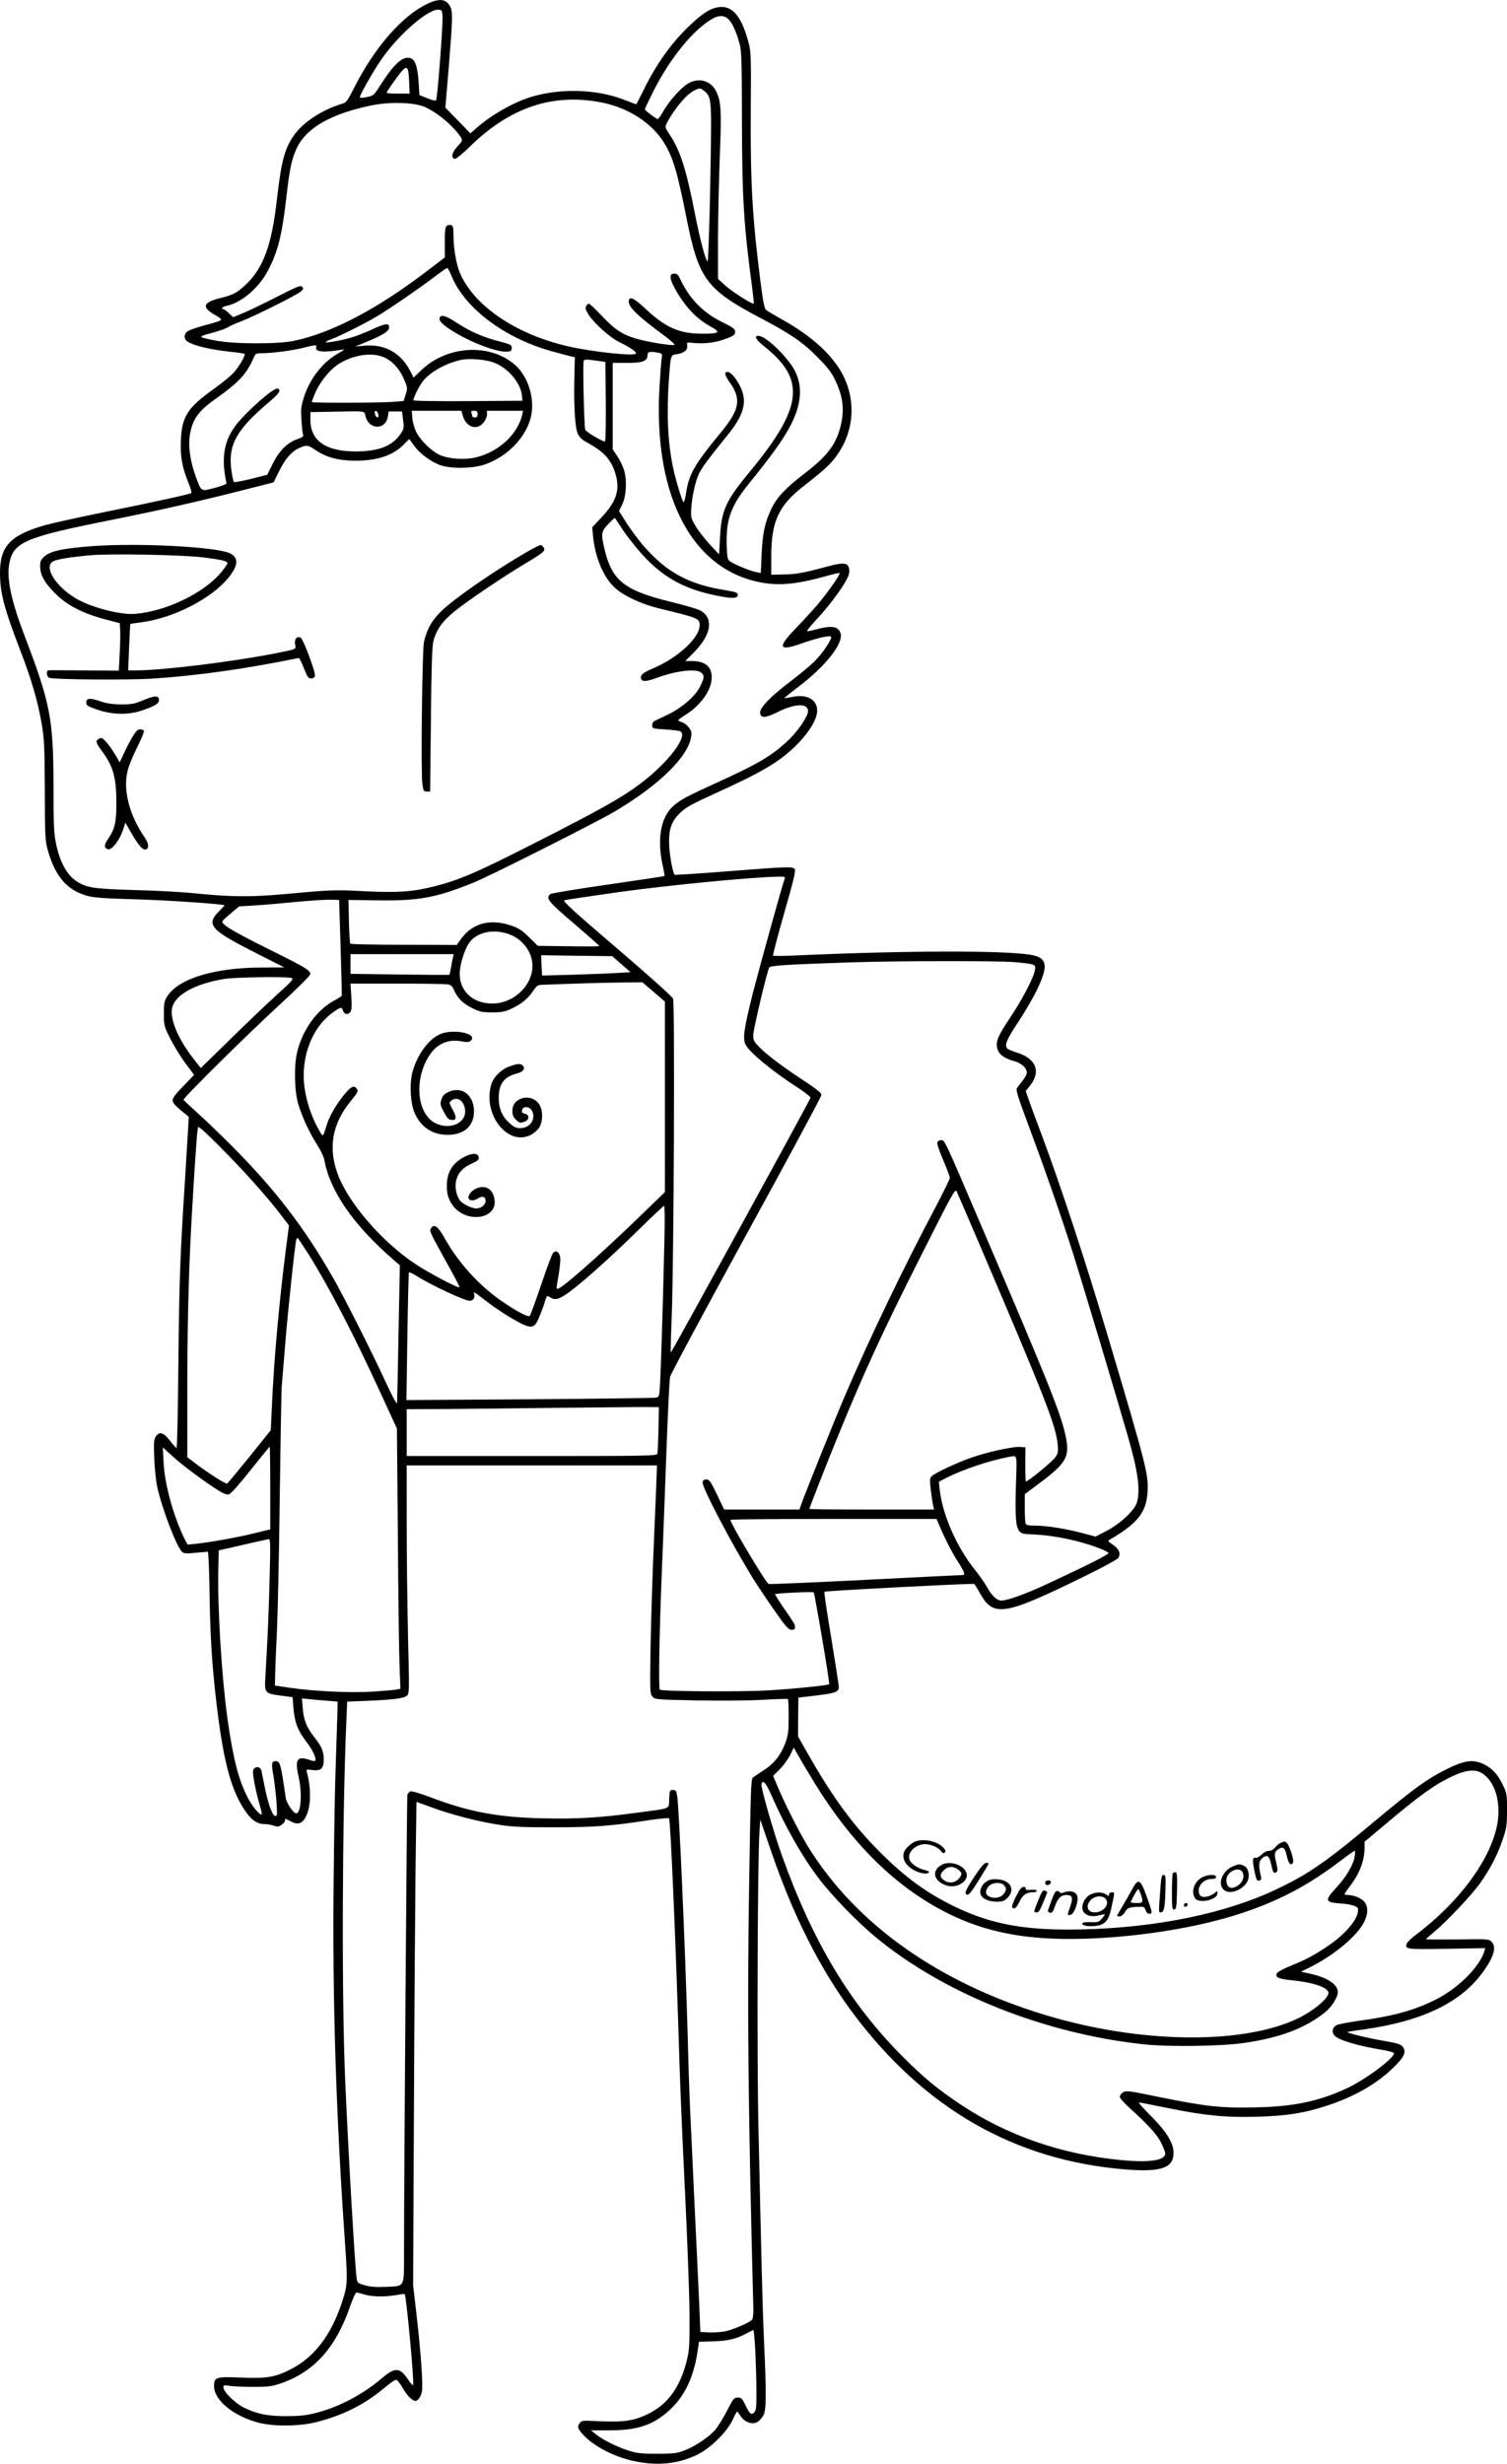 <?xml version="1.0" encoding="UTF-8"?>
<svg xmlns="http://www.w3.org/2000/svg" version="1.0" viewBox="0 0 1126.459 1840.906" preserveAspectRatio="xMidYMid meet">
  <g transform="translate(-148,1916.935) scale(0.1,-0.1)" fill="#000000" stroke="none">
    <path d="M4675 19141 c-188 -89 -392 -322 -544 -620 -58 -114 -61 -118 -103 -130 -136 -41 -276 -132 -343 -222 -76 -104 -101 -192 -135 -489 -39 -344 -101 -512 -233 -638 -65 -60 -94 -76 -183 -98 -142 -34 -152 -71 -36 -134 25 -14 39 -27 33 -33 -5 -5 -57 -22 -116 -37 -59 -16 -118 -36 -131 -45 -31 -20 -32 -60 -1 -79 50 -31 174 -60 326 -76 51 -5 96 -12 99 -15 9 -9 -37 -89 -79 -138 -20 -23 -88 -79 -151 -124 -197 -140 -239 -206 -246 -386 -5 -120 9 -199 58 -319 15 -37 24 -70 20 -73 -15 -9 -269 -65 -640 -140 -201 -41 -405 -86 -455 -100 -258 -75 -335 -156 -335 -356 0 -149 30 -263 154 -586 82 -213 127 -369 157 -538 20 -118 22 -165 24 -500 1 -345 2 -375 22 -447 56 -199 144 -301 298 -343 45 -13 131 -19 350 -25 231 -6 659 -35 673 -45 1 -1 -18 -22 -43 -47 -96 -97 -60 -138 263 -302 l227 -115 -164 -1 c-353 0 -622 -81 -708 -211 -25 -39 -28 -51 -28 -133 0 -88 1 -94 47 -186 26 -52 77 -135 113 -184 l66 -88 -80 -83 c-55 -56 -81 -90 -81 -106 0 -17 17 -39 60 -74 l61 -50 -5 -90 c-3 -49 -14 -234 -25 -410 -35 -541 -42 -748 -48 -1372 -3 -332 -9 -603 -13 -603 -4 0 -27 25 -50 55 -48 63 -79 71 -106 30 -14 -22 -16 -45 -11 -163 3 -75 13 -171 22 -212 36 -164 147 -455 188 -488 12 -10 35 -12 99 -5 46 4 87 8 91 8 5 0 10 -126 13 -280 4 -317 16 -529 45 -790 52 -466 108 -692 213 -854 50 -77 96 -111 151 -111 21 0 53 -5 71 -12 27 -9 37 -9 58 6 14 9 26 23 26 32 0 9 3 14 8 12 4 -2 23 -12 42 -21 50 -26 85 -11 111 48 34 77 35 202 3 322 -6 22 -4 23 40 17 64 -9 86 11 86 78 0 61 -16 99 -70 166 -58 74 -81 131 -87 218 l-6 73 49 -5 c27 -3 87 -9 134 -12 l84 -7 -2 -90 c-2 -49 -7 -214 -12 -365 -6 -151 -13 -547 -16 -880 -10 -895 18 -1763 86 -2726 19 -281 18 -301 -25 -431 -82 -246 -208 -409 -384 -498 -119 -59 -173 -68 -365 -61 -192 8 -206 4 -206 -64 0 -104 143 -222 329 -272 116 -31 314 -29 442 5 209 55 359 133 522 270 34 29 63 47 72 43 8 -3 28 -30 46 -61 31 -55 71 -95 94 -95 20 0 42 33 49 72 9 48 -8 288 -40 568 l-26 225 6 1295 c3 712 9 1525 12 1805 l7 511 121 -44 c149 -54 342 -104 501 -128 96 -15 177 -19 410 -18 297 0 422 9 719 55 72 10 133 16 137 12 11 -14 51 -933 79 -1858 6 -192 25 -627 42 -965 16 -338 31 -734 32 -880 1 -246 -1 -272 -22 -355 -49 -191 -137 -315 -277 -387 -115 -59 -193 -70 -419 -58 -78 4 -90 2 -102 -15 -21 -29 -17 -42 27 -90 83 -89 243 -170 399 -199 165 -32 312 -15 448 50 100 48 224 169 268 261 16 35 31 63 34 63 3 0 15 -16 27 -35 30 -46 90 -66 127 -41 14 9 33 31 43 49 21 38 22 164 4 552 -11 244 -18 528 -42 1610 -12 522 -6 2004 8 2199 l6 89 77 -224 c167 -491 370 -893 618 -1225 530 -708 1205 -1096 2027 -1164 274 -23 369 10 367 125 -1 73 -52 156 -168 273 -56 56 -97 102 -91 102 7 0 99 -18 206 -40 286 -58 436 -73 671 -67 228 6 365 28 541 87 195 65 354 156 478 274 90 87 107 124 74 165 -14 16 -44 25 -138 41 -118 20 -279 59 -272 66 2 2 55 11 118 19 441 62 730 201 895 431 82 115 102 186 63 225 -20 20 -28 21 -255 17 -129 -1 -234 -1 -234 2 0 3 28 28 61 55 91 75 276 271 341 361 76 107 130 210 169 324 30 87 33 106 34 220 0 116 -2 129 -27 183 -40 86 -82 132 -144 163 -83 40 -146 32 -289 -40 -139 -70 -233 -138 -514 -372 -380 -318 -507 -406 -751 -522 -379 -180 -894 -286 -1451 -299 -414 -10 -670 35 -944 166 -213 102 -372 217 -566 410 -198 198 -350 404 -528 715 l-86 151 1 145 2 145 136 16 c140 17 166 26 166 63 0 11 -25 175 -56 364 -32 188 -55 345 -52 348 7 7 1110 64 1120 58 4 -3 24 -34 43 -69 102 -182 179 -169 787 129 148 73 242 124 249 137 17 33 2 67 -42 96 -37 24 -40 29 -24 38 206 120 271 201 282 348 10 136 -3 186 -293 1162 -169 569 -352 1124 -494 1505 -51 135 -99 266 -107 291 l-16 46 32 40 c84 105 46 203 -97 247 -31 10 -63 23 -69 28 -28 23 -12 65 73 193 48 72 112 181 142 242 85 175 82 236 -15 262 -146 40 -919 40 -1768 2 -99 -5 -183 -6 -186 -2 -4 3 34 147 83 319 72 250 87 316 78 328 -17 20 -55 18 -502 -17 -215 -17 -392 -28 -395 -26 -13 13 -34 123 -40 202 -8 129 11 193 80 260 44 42 83 64 247 139 361 163 491 239 616 361 76 74 133 155 154 218 35 109 -46 177 -179 149 -30 -7 -56 -10 -58 -9 -1 2 47 41 108 87 199 151 336 324 312 397 -18 55 -67 61 -192 27 -29 -8 -56 -13 -58 -10 -3 3 26 39 64 80 84 89 168 199 218 281 26 44 35 69 33 95 -5 56 -36 61 -166 26 -178 -48 -233 -58 -327 -59 l-90 -2 0 140 c1 264 56 380 254 532 152 118 199 163 247 235 126 188 132 423 17 617 -81 136 -226 264 -428 378 -60 34 -118 68 -127 75 -14 10 -23 55 -43 208 -62 484 -77 748 -73 1310 3 354 1 413 -14 471 -53 206 -122 289 -226 275 -63 -9 -122 -46 -220 -140 -136 -130 -253 -295 -348 -493 -25 -51 -47 -93 -49 -93 -2 0 -39 14 -82 31 -214 86 -503 92 -728 16 -130 -45 -278 -131 -389 -229 l-40 -35 -93 96 -94 96 26 310 c29 360 30 406 10 445 -30 58 -80 64 -170 21z m113 -96 c4 -57 -38 -609 -48 -624 -3 -7 -29 -1 -65 14 l-60 24 -6 98 c-8 118 -26 169 -65 179 -56 14 -121 -46 -226 -211 -43 -67 -47 -71 -96 -81 -34 -7 -52 -7 -52 -1 0 18 91 179 153 271 127 189 357 391 437 383 23 -2 25 -7 28 -52z m2138 -20 c28 -28 56 -89 81 -178 16 -55 18 -117 19 -577 1 -588 13 -778 78 -1265 7 -55 12 -102 10 -104 -8 -9 -160 88 -212 134 l-55 51 0 309 c1 171 7 450 14 620 13 330 9 400 -29 474 -39 76 -123 101 -201 61 -50 -25 -147 -131 -191 -209 -19 -33 -39 -61 -43 -61 -11 0 -96 63 -97 73 0 4 27 60 59 125 129 257 307 476 453 555 46 24 84 22 114 -8z m-2388 -465 l4 -90 -86 0 c-47 0 -86 2 -86 6 0 9 80 123 112 160 42 48 52 34 56 -76z m2200 -66 c50 -35 57 -66 57 -254 -1 -344 -18 -1029 -26 -1024 -16 9 -57 167 -94 354 -65 333 -110 475 -189 593 -37 56 -37 56 -20 89 54 105 151 219 207 243 40 18 38 18 65 -1z m-758 -91 c198 -39 375 -154 466 -304 66 -109 97 -215 164 -551 91 -463 149 -541 551 -753 233 -123 319 -182 429 -294 75 -75 104 -112 132 -171 59 -121 71 -218 43 -338 -33 -140 -99 -228 -264 -355 -149 -114 -213 -182 -255 -269 -49 -103 -66 -182 -73 -341 l-6 -139 -36 7 c-43 8 -168 59 -196 81 -17 13 -20 29 -23 117 -6 191 30 294 160 455 201 248 285 369 337 483 62 138 67 258 15 363 -48 99 -219 266 -273 266 -37 0 -23 -27 43 -80 310 -246 287 -454 -102 -926 -188 -227 -220 -296 -230 -503 l-7 -124 -70 75 c-38 41 -86 103 -106 137 -34 58 -36 66 -32 129 6 97 32 210 60 267 24 47 72 111 213 285 120 148 147 247 96 355 -30 64 -73 115 -97 115 -29 0 -23 -23 23 -89 80 -116 64 -196 -72 -361 -199 -241 -240 -312 -262 -456 -6 -41 -15 -71 -19 -67 -13 15 -59 168 -79 263 -39 190 -48 396 -30 655 14 188 12 181 61 188 51 7 82 33 76 65 -5 24 -4 24 57 18 78 -7 166 5 242 36 50 19 59 27 59 48 0 21 -13 31 -97 73 -146 71 -249 179 -319 332 -10 22 -21 30 -39 30 -38 0 -37 -36 5 -112 75 -136 161 -227 276 -289 69 -38 52 -49 -74 -48 -170 0 -274 47 -423 187 -87 82 -124 98 -124 52 0 -43 70 -110 270 -257 46 -34 78 -64 71 -66 -19 -6 -165 16 -256 39 -122 31 -184 69 -284 176 -48 51 -93 93 -99 93 -6 0 -16 -8 -21 -19 -8 -14 -4 -28 20 -65 44 -66 157 -167 225 -201 86 -42 135 -76 127 -88 -12 -20 -328 13 -508 55 -392 90 -705 304 -809 552 -25 61 -46 180 -46 266 0 65 -3 82 -16 87 -9 3 -24 2 -33 -4 -13 -9 -16 -30 -16 -123 l0 -114 -115 -88 c-381 -293 -721 -473 -1010 -535 -122 -26 -445 -25 -585 1 -55 10 -104 22 -109 26 -5 5 11 14 35 20 79 20 144 42 166 56 12 8 57 28 100 44 106 42 416 197 443 222 19 18 20 22 8 35 -12 12 -39 1 -189 -76 -96 -49 -208 -103 -250 -120 l-76 -32 -33 31 c-17 16 -36 30 -41 30 -23 0 -5 18 24 24 104 20 232 125 300 246 81 145 114 273 147 560 25 221 40 292 80 376 72 149 255 253 553 315 144 30 327 24 407 -13 73 -33 167 -106 222 -170 64 -76 63 -73 18 -122 -43 -46 -51 -88 -20 -94 9 -1 57 38 107 87 304 299 625 407 993 334z m-1126 -1293 c98 -242 395 -466 746 -564 69 -19 137 -37 151 -40 l26 -6 -4 -167 c-3 -93 0 -219 5 -281 11 -133 21 -152 104 -197 119 -65 175 -131 203 -243 29 -110 -2 -196 -112 -312 l-66 -70 6 -68 c15 -152 74 -298 155 -377 63 -62 198 -127 332 -160 301 -73 310 -76 310 -128 0 -93 -164 -244 -349 -322 -78 -33 -98 -51 -88 -79 9 -22 38 -20 121 10 146 53 292 69 328 37 24 -21 23 -38 -6 -98 -34 -73 -136 -164 -244 -215 -48 -23 -94 -45 -102 -49 -8 -5 -15 -19 -15 -32 0 -23 3 -24 95 -30 52 -3 103 -9 113 -13 68 -31 -90 -239 -303 -397 -133 -100 -294 -190 -750 -422 -469 -239 -597 -294 -790 -342 -158 -40 -272 -47 -512 -35 -224 12 -248 11 -608 -22 -248 -22 -393 -21 -670 7 -85 9 -285 20 -445 24 -311 9 -358 17 -435 67 -70 46 -124 146 -151 279 -16 77 -19 138 -19 425 -1 506 -22 620 -213 1120 -103 269 -138 433 -118 546 30 163 115 199 762 328 351 70 682 145 1009 229 l205 52 41 83 c47 94 91 146 149 173 55 26 68 24 126 -16 76 -52 165 -76 284 -78 168 -2 289 37 369 117 l45 45 37 -50 c43 -60 127 -122 197 -146 79 -27 241 -25 329 5 189 65 339 235 354 403 12 125 -39 264 -124 340 -186 165 -508 149 -702 -37 l-59 -56 -22 44 c-71 141 -193 209 -349 194 l-65 -6 80 33 c120 49 169 79 173 105 6 37 -24 37 -106 -1 -42 -20 -109 -47 -148 -61 -71 -24 -211 -52 -220 -43 -2 2 17 12 43 22 69 25 266 125 348 175 105 64 318 211 420 289 50 38 94 69 98 68 5 -1 18 -27 31 -57z m-1010 -533 c-14 -37 51 -44 189 -21 28 5 25 2 -23 -26 -116 -65 -210 -184 -256 -322 -23 -71 -26 -91 -21 -171 3 -51 8 -101 12 -112 5 -17 -2 -23 -43 -37 -76 -27 -135 -87 -183 -183 l-41 -83 -122 -31 c-66 -16 -124 -27 -128 -23 -4 4 -12 42 -18 84 -27 191 34 304 278 510 81 69 96 93 67 104 -29 11 -259 -195 -324 -290 -80 -115 -97 -238 -58 -418 1 -6 -38 -21 -88 -34 -106 -28 -99 -32 -144 91 -40 111 -55 222 -42 304 19 116 63 179 191 269 171 121 231 185 281 297 19 44 21 45 65 45 74 0 224 19 304 39 94 24 111 25 104 8z m2556 -43 c28 -6 31 -10 27 -34 -3 -15 -11 -113 -17 -218 -51 -837 258 -1402 805 -1472 119 -16 256 2 448 57 49 14 91 23 93 20 8 -7 -90 -147 -162 -232 -38 -44 -113 -126 -167 -182 -138 -142 -127 -172 40 -113 113 40 213 64 225 52 12 -12 -63 -125 -125 -186 -29 -28 -106 -93 -172 -143 -156 -118 -238 -203 -233 -240 5 -42 37 -40 133 7 129 64 225 66 225 6 0 -38 -73 -147 -146 -216 -123 -117 -224 -177 -539 -320 -220 -100 -269 -126 -321 -172 -97 -85 -125 -253 -78 -457 8 -35 13 -66 11 -67 -2 -2 -192 -31 -422 -64 -230 -33 -424 -65 -431 -71 -37 -31 -18 -55 176 -220 105 -90 190 -165 190 -168 0 -4 -104 -4 -230 -2 l-230 3 -63 62 c-45 46 -78 69 -120 84 -163 61 -302 28 -390 -93 l-33 -46 -394 1 c-217 0 -397 4 -401 8 -4 4 -9 79 -11 167 l-3 160 225 -3 c305 -4 433 20 715 135 119 48 907 445 1045 526 336 198 557 414 577 566 4 30 0 43 -21 68 -14 17 -37 34 -51 37 -14 4 -25 10 -25 14 1 4 26 23 57 42 113 71 193 186 193 278 0 81 -49 122 -149 122 l-49 0 63 63 c135 135 153 262 45 317 -20 10 -118 39 -218 63 -343 84 -437 158 -492 388 -29 122 -27 136 26 192 25 26 47 47 49 47 1 0 18 -24 36 -52 55 -89 153 -210 225 -279 138 -133 285 -206 496 -249 121 -25 163 -24 163 5 0 17 -13 21 -101 36 -271 44 -436 135 -609 336 -38 45 -94 121 -124 168 l-54 86 23 47 c31 63 38 178 16 254 -9 31 -32 79 -51 108 l-35 52 0 323 0 323 104 0 c118 -1 156 13 156 57 0 27 17 31 80 19z m-2079 -24 c79 -22 144 -88 183 -184 23 -55 23 -60 8 -105 l-15 -48 -90 -7 c-103 -7 -597 -8 -597 -1 0 2 9 28 21 57 30 76 100 170 161 214 95 70 232 101 329 74z m851 -50 c106 -39 203 -155 210 -250 l3 -35 -407 -3 c-246 -1 -408 1 -408 7 0 19 39 98 68 138 51 69 170 137 287 163 63 14 183 4 247 -20z m836 -293 c1 -163 -1 -297 -6 -297 -19 0 -141 72 -147 88 -9 20 -20 495 -12 515 4 11 19 12 84 3 l78 -11 3 -298z m-1796 -107 c25 -103 150 -106 167 -4 l6 39 50 0 50 0 8 -63 c8 -58 7 -66 -17 -102 -61 -92 -161 -132 -331 -134 -228 -1 -345 79 -345 237 l0 57 163 3 c260 5 239 8 249 -33z m96 11 c3 -16 -1 -22 -10 -19 -7 3 -15 15 -16 27 -3 16 1 22 10 19 7 -3 15 -15 16 -27z m631 -7 c24 -86 104 -114 155 -53 15 18 26 43 26 60 l0 29 135 0 135 0 -6 -27 c-34 -152 -182 -285 -355 -323 -82 -18 -202 -9 -264 21 -64 30 -144 110 -175 173 -13 28 -26 74 -28 103 l-4 53 185 0 186 0 10 -36z m111 11 c0 -18 -5 -25 -20 -25 -11 0 -20 4 -20 9 0 5 -3 16 -6 25 -5 12 0 16 20 16 21 0 26 -5 26 -25z m2295 -3472 c-17 -45 -183 -643 -237 -852 -67 -267 -78 -342 -55 -387 31 -60 202 -201 400 -328 49 -32 87 -63 85 -70 -4 -19 -1040 -1907 -1044 -1903 -2 2 1 122 7 268 16 422 24 2343 10 2376 -7 17 -178 170 -421 378 -317 271 -406 352 -392 357 9 4 197 32 417 63 363 50 975 110 1179 114 52 1 57 -1 51 -16z m-3319 -513 c6 -195 10 -358 8 -362 -2 -3 -30 -21 -62 -38 -124 -70 -225 -209 -268 -370 -27 -100 -25 -291 4 -395 28 -97 85 -220 144 -312 25 -38 48 -87 52 -109 41 -232 216 -486 513 -744 l52 -45 -10 -505 c-5 -278 -10 -514 -11 -525 -2 -10 -34 48 -72 130 -110 240 -326 668 -411 815 -211 368 -428 651 -748 973 -84 84 -199 195 -257 247 -58 52 -106 98 -108 102 -5 12 478 490 726 717 127 117 222 212 222 222 0 28 -36 50 -323 192 -271 135 -347 182 -333 205 4 7 34 34 66 61 l58 48 118 7 c66 4 202 16 304 26 102 10 217 17 255 17 l70 -2 11 -355z m1241 105 c113 -33 193 -134 193 -243 0 -139 -126 -268 -276 -280 -153 -12 -266 80 -268 218 0 67 34 181 70 233 52 76 167 106 281 72z m-402 -182 c-4 -16 -10 -49 -14 -76 -5 -26 -10 -49 -12 -51 -2 -2 -169 -1 -371 2 l-368 5 0 73 0 74 386 0 386 0 -7 -27z m1260 -48 l68 -60 -109 -6 c-60 -4 -209 -9 -331 -13 l-221 -6 -4 76 -3 76 266 -4 265 -3 69 -60z m2941 15 c153 -14 157 -15 150 -59 -9 -57 -98 -226 -192 -366 -92 -137 -107 -179 -84 -235 14 -35 56 -62 123 -80 57 -15 101 -61 91 -94 -3 -11 -18 -36 -33 -55 -14 -18 -32 -41 -39 -51 -10 -14 2 -54 79 -261 119 -318 254 -703 334 -957 61 -190 323 -1062 415 -1382 76 -263 95 -399 69 -495 -16 -59 -123 -160 -227 -214 l-83 -43 -97 26 c-126 33 -270 56 -353 56 -52 0 -68 4 -73 16 -3 9 -6 61 -6 117 l0 102 127 95 c178 134 207 185 183 318 -33 172 -117 384 -632 1586 -283 662 -276 646 -303 646 -13 0 -26 -7 -29 -16 -3 -9 16 -68 44 -132 27 -64 50 -124 50 -133 0 -9 -47 -106 -105 -216 -231 -434 -496 -984 -677 -1408 -80 -186 -293 -716 -329 -817 l-13 -38 -281 0 -282 0 -54 113 c-47 98 -57 112 -79 112 -18 0 -26 -6 -28 -21 -5 -38 216 -459 383 -729 28 -44 95 -145 151 -225 82 -118 106 -146 127 -148 26 -3 32 4 28 35 -1 7 -35 60 -77 119 -41 59 -72 109 -70 112 8 7 280 20 288 13 8 -7 122 -680 116 -686 -8 -9 -269 -35 -453 -46 -198 -12 -799 -8 -813 5 -10 11 -4 405 13 826 8 195 24 607 35 915 11 308 24 576 29 597 4 20 260 497 569 1061 309 563 562 1033 562 1045 0 15 -33 42 -132 107 -161 106 -270 188 -332 250 -40 41 -46 52 -46 88 0 42 104 481 120 507 9 15 120 22 620 39 354 11 1094 12 1216 1z m-5408 -118 c20 -6 8 -20 -110 -127 -73 -66 -230 -216 -349 -333 l-218 -213 -42 53 c-122 153 -188 302 -173 391 16 99 165 184 386 221 86 14 462 20 506 8z m2708 -104 l84 -72 0 -712 0 -712 -212 -205 c-292 -281 -560 -517 -589 -517 -12 0 -12 -4 7 105 8 51 14 107 12 125 -4 41 -31 61 -52 40 -9 -8 -49 -116 -91 -240 -42 -124 -80 -229 -85 -233 -11 -12 -97 33 -205 107 -170 116 -327 287 -431 473 -48 87 -77 109 -100 78 -17 -22 -15 -25 109 -250 59 -104 104 -191 102 -194 -10 -9 -227 105 -332 175 -247 164 -497 453 -577 666 -75 200 -44 380 97 552 47 56 55 71 46 87 -5 10 -17 19 -26 19 -39 0 -167 -178 -197 -275 -34 -108 -30 -105 -59 -54 -71 121 -117 282 -117 409 0 202 86 384 226 480 50 35 60 37 67 10 8 -29 37 -37 54 -14 12 15 14 40 9 117 l-6 97 349 0 c192 0 362 -3 379 -6 21 -4 34 -15 43 -36 26 -64 67 -106 136 -140 61 -30 76 -33 153 -33 71 0 95 5 142 27 74 34 125 76 163 133 27 40 34 45 70 46 234 9 458 16 588 17 l158 2 85 -72z m-3191 -1209 c162 -166 309 -331 410 -464 l55 -72 -25 -194 c-49 -386 -89 -827 -103 -1165 l-8 -171 -158 -197 c-88 -108 -163 -199 -168 -202 -10 -6 -144 80 -240 153 l-58 44 0 492 c0 482 10 879 30 1247 17 312 40 663 46 698 l5 33 27 -20 c15 -10 99 -92 187 -182z m5625 -674 c498 -1166 573 -1358 586 -1500 5 -52 3 -65 -18 -95 -20 -30 -202 -180 -219 -180 -3 0 -5 57 -5 128 l1 127 -41 3 c-51 4 -248 -39 -363 -80 -110 -38 -282 -119 -300 -142 -12 -14 -12 -32 -2 -110 6 -51 14 -102 18 -114 l5 -22 -466 0 c-256 0 -466 2 -466 5 0 8 139 363 218 555 193 471 328 765 608 1320 240 476 263 519 274 499 4 -8 81 -185 170 -394z m-2354 8 c-11 -476 -26 -944 -32 -1050 -6 -100 -6 -102 -32 -107 -15 -3 -440 -8 -945 -12 l-919 -6 7 473 c4 261 9 477 12 481 2 4 27 -8 56 -26 105 -67 359 -186 397 -186 29 0 45 27 32 55 -8 17 15 3 84 -51 100 -78 245 -168 304 -189 57 -20 74 -7 109 84 17 44 31 82 31 85 0 3 4 16 10 31 9 25 11 25 35 9 34 -22 66 -13 140 41 97 70 316 266 515 462 102 100 189 182 194 183 5 0 6 -117 2 -277z m-2663 -80 c159 -254 337 -596 549 -1058 l115 -250 7 -815 c3 -448 9 -886 13 -972 l6 -157 -24 -5 c-13 -4 -91 -10 -174 -16 -170 -11 -440 1 -625 28 l-115 17 2 90 c1 50 7 191 13 315 6 124 16 574 21 1000 6 426 12 800 15 830 2 30 14 168 25 305 19 244 75 768 84 793 2 6 6 12 9 12 2 0 38 -53 79 -117z m2619 -1313 c-2 -91 -6 -173 -8 -182 -5 -17 -58 -18 -940 -18 l-934 0 0 175 0 175 283 1 c155 1 530 5 832 9 303 3 600 6 660 6 l110 -1 -3 -165z m-2902 -439 l0 -309 -127 -31 c-130 -31 -317 -65 -430 -77 l-61 -6 -20 38 c-83 166 -151 409 -159 574 l-6 115 74 -68 c73 -67 247 -196 346 -257 37 -23 59 -31 75 -26 14 4 78 76 161 181 77 96 141 175 143 175 2 0 4 -139 4 -309z m5574 26 c-7 -233 -2 -315 25 -348 15 -19 30 -22 107 -25 159 -7 357 -49 500 -107 32 -12 59 -27 60 -32 3 -10 -152 -88 -456 -230 -154 -72 -300 -125 -344 -125 -34 0 -70 33 -106 97 -18 32 -58 90 -89 128 -140 174 -245 413 -267 604 l-6 59 58 30 c128 64 330 131 464 155 67 12 62 30 54 -206z m-2684 116 c0 -16 -9 -237 -20 -493 -12 -256 -23 -627 -27 -825 -5 -343 -5 -361 13 -382 19 -22 25 -23 324 -29 178 -3 384 -2 495 4 104 6 192 9 195 6 3 -3 5 -63 5 -132 0 -109 -3 -136 -24 -194 -33 -90 -83 -155 -161 -205 -36 -23 -72 -48 -82 -55 -15 -12 -17 -91 -29 -840 -14 -915 -7 -1608 32 -3125 1 -43 -3 -78 -9 -86 -19 -23 -145 -76 -205 -88 -31 -5 -85 -9 -119 -7 l-63 3 -7 175 c-4 96 -21 461 -38 810 -16 349 -32 689 -35 755 -3 66 -10 284 -15 485 -17 618 -64 1691 -78 1780 -7 39 -11 45 -32 45 -24 0 -25 -3 -28 -67 -3 -79 20 -68 -232 -102 -289 -39 -457 -49 -713 -43 -335 7 -555 49 -838 157 -74 28 -141 48 -151 44 -10 -3 -20 -15 -23 -27 -4 -20 -25 -2856 -25 -3404 0 -285 11 -264 -141 -271 -70 -3 -110 0 -152 12 -55 16 -56 17 -62 59 -13 101 -63 958 -85 1477 -27 615 -22 1976 9 2680 l6 145 150 6 c195 8 272 18 296 38 19 16 19 26 9 436 -5 231 -10 615 -10 853 l0 432 935 0 935 0 0 -27z m2102 -400 c41 -99 102 -221 141 -281 25 -38 48 -79 52 -91 5 -18 2 -21 -22 -21 -15 0 -342 -16 -726 -36 -384 -19 -705 -33 -712 -30 -21 8 -285 452 -285 479 0 4 347 7 770 7 l770 0 12 -27z m-4996 -395 c-6 -256 -17 -503 -32 -749 -8 -131 -7 -133 114 -149 l89 -12 6 -77 c9 -108 31 -169 94 -252 52 -67 82 -133 68 -147 -3 -3 -20 0 -38 6 -96 35 -115 6 -85 -124 28 -124 18 -274 -18 -274 -20 0 -73 77 -78 114 -38 264 -42 276 -78 276 -28 0 -31 -19 -13 -116 8 -49 18 -136 22 -193 6 -96 5 -103 -12 -100 -21 5 -55 103 -80 234 -9 44 -18 90 -20 101 -6 29 -35 39 -54 20 -13 -14 -13 -25 -2 -93 7 -43 24 -116 37 -162 14 -46 23 -85 21 -88 -12 -12 -70 56 -105 124 -69 134 -109 288 -152 593 -43 311 -75 823 -68 1115 l3 140 35 8 c19 4 100 22 180 41 80 18 151 34 159 35 12 1 13 -41 7 -271z m4076 -1556 c283 -458 608 -776 989 -967 291 -146 597 -204 1018 -192 415 12 865 85 1187 193 281 94 491 205 735 390 54 41 101 74 105 74 4 0 4 -19 0 -42 -10 -64 -64 -154 -139 -235 -87 -94 -83 -108 30 -116 79 -5 132 -21 134 -41 8 -72 -95 -193 -246 -291 -97 -63 -143 -87 -259 -135 -50 -20 -94 -44 -100 -53 -18 -29 9 -44 92 -52 173 -16 292 -55 292 -97 0 -40 -111 -133 -224 -188 -396 -193 -1130 -192 -1816 1 -837 236 -1485 686 -1853 1285 -65 108 -172 318 -222 439 l-36 85 50 50 c27 27 61 74 77 105 l27 56 45 -78 c24 -43 76 -129 114 -191z m4984 79 c107 -65 152 -242 108 -420 -65 -258 -291 -555 -601 -789 -34 -26 -65 -55 -68 -65 -15 -43 -1 -44 301 -39 l286 5 -7 -24 c-37 -120 -200 -280 -370 -364 -159 -78 -310 -120 -568 -155 -76 -11 -151 -25 -165 -32 -33 -16 -40 -52 -16 -79 30 -34 184 -79 372 -109 39 -7 72 -17 72 -23 0 -38 -219 -200 -354 -262 -210 -97 -394 -136 -682 -142 -254 -6 -368 6 -722 78 -228 47 -245 49 -268 34 -13 -8 -24 -23 -24 -33 0 -9 33 -46 72 -82 134 -120 207 -200 238 -262 16 -34 30 -69 30 -79 0 -52 -115 -70 -327 -50 -446 42 -856 184 -1203 416 -172 115 -273 198 -425 350 -399 397 -679 863 -912 1515 -59 165 -155 498 -151 524 6 44 32 18 72 -74 106 -240 225 -451 350 -618 101 -135 298 -338 440 -454 511 -419 1258 -715 1998 -794 189 -20 584 -14 751 11 269 40 449 108 601 228 49 39 96 112 96 151 0 62 -86 115 -235 144 l-40 9 75 37 c179 91 348 234 398 337 31 63 29 119 -4 153 -26 26 -79 46 -121 46 -13 0 -23 3 -23 7 0 3 18 29 39 57 74 96 110 190 111 288 l0 46 173 145 c201 169 313 253 405 304 149 83 236 102 298 64z m-8352 -3896 c58 -18 159 -19 240 -4 32 6 60 9 61 7 12 -12 72 -653 63 -679 -2 -6 -20 14 -41 45 -58 87 -96 88 -192 6 -139 -119 -313 -212 -482 -257 -80 -21 -121 -26 -228 -27 -146 0 -218 14 -322 64 -66 33 -153 118 -153 151 0 17 5 18 43 12 23 -5 103 -8 177 -8 122 0 143 3 215 28 244 86 405 265 511 571 20 58 42 106 48 106 6 0 33 -7 60 -15z m2922 -422 c4 -87 8 -222 8 -300 1 -120 -2 -145 -16 -159 -22 -22 -35 -12 -66 54 -24 50 -31 57 -57 57 -28 0 -34 -7 -80 -97 -27 -53 -65 -114 -83 -137 -44 -55 -146 -125 -228 -158 -63 -25 -80 -27 -209 -28 -119 0 -151 3 -215 23 -89 29 -191 79 -244 121 l-39 31 140 0 c212 0 330 41 453 156 109 103 174 240 203 427 l12 79 105 3 c110 3 173 18 250 59 25 14 48 25 51 25 4 1 10 -70 15 -156z M4767 16796 c-9 -23 19 -52 96 -100 140 -88 336 -161 410 -154 27 2 32 7 32 28 0 22 -7 26 -87 47 -120 30 -224 75 -321 139 -83 54 -120 66 -130 40z M2175 15089 c-227 -17 -320 -37 -366 -80 -24 -22 -29 -35 -29 -71 1 -65 32 -123 113 -203 88 -88 205 -149 372 -193 l110 -29 3 -44 c2 -24 1 -104 -3 -177 l-7 -134 -257 2 c-141 1 -262 2 -268 1 -20 -2 -15 -48 5 -56 31 -14 601 -18 777 -6 341 23 700 74 1088 154 4 1 22 -33 38 -75 26 -67 34 -78 54 -78 14 0 26 7 29 18 8 23 -86 273 -106 286 -27 16 -50 -10 -42 -49 7 -39 16 -35 -156 -69 -323 -63 -838 -126 -1038 -126 l-54 0 7 173 c4 94 8 173 9 174 0 1 39 7 86 13 239 32 521 177 648 333 73 90 77 148 13 181 -94 49 -682 80 -1026 55z m820 -84 c144 -18 185 -28 185 -44 0 -5 -18 -32 -40 -60 -114 -144 -369 -278 -597 -312 -66 -10 -99 -10 -165 0 -99 15 -223 53 -298 91 -172 87 -285 256 -199 297 29 14 128 30 269 43 153 14 684 4 845 -15z M5430 15052 c-242 -139 -538 -343 -646 -444 -75 -72 -113 -138 -135 -235 -13 -59 -24 -971 -12 -1058 7 -55 10 -60 33 -60 l25 0 6 535 c3 378 9 550 18 586 21 86 67 152 161 227 103 83 360 256 527 356 137 82 152 95 137 119 -6 9 -15 17 -20 19 -5 2 -48 -19 -94 -45z M2550 13937 c-65 -27 -86 -31 -165 -31 -66 1 -107 7 -154 23 -79 27 -106 25 -106 -9 0 -22 9 -28 85 -54 117 -39 233 -40 338 -3 96 33 124 52 120 80 -4 31 -31 30 -118 -6z M2473 13668 c-18 -29 -47 -85 -65 -124 l-33 -71 -34 58 c-19 32 -49 75 -67 94 -28 31 -36 35 -53 25 -29 -15 -26 -29 19 -90 87 -116 110 -200 110 -395 0 -138 -12 -190 -59 -259 -33 -47 -35 -71 -6 -82 30 -12 94 73 119 158 l13 41 45 -79 c54 -92 83 -126 106 -122 28 5 25 45 -7 91 -115 167 -163 354 -127 497 8 36 41 115 72 177 31 61 53 116 50 122 -4 6 -17 11 -29 11 -17 0 -31 -14 -54 -52z M4763 11439 c-84 -41 -162 -149 -198 -273 -26 -89 -18 -243 16 -317 49 -105 133 -159 246 -159 122 0 196 66 196 175 0 120 -89 190 -186 147 -36 -16 -47 -27 -57 -57 -11 -34 -10 -42 17 -93 21 -41 35 -58 52 -60 43 -7 48 14 16 74 -29 54 -30 55 -11 70 42 31 90 3 101 -60 20 -104 -108 -166 -222 -108 -145 74 -160 353 -28 527 55 71 133 100 222 84 40 -8 58 -7 69 2 67 55 -134 97 -233 48z M5283 11199 c-61 -23 -117 -81 -132 -136 -64 -228 132 -467 303 -370 22 12 49 37 59 55 24 42 26 117 3 160 -51 98 -206 69 -206 -38 0 -30 6 -47 25 -65 27 -28 33 -29 70 -15 34 13 32 53 -3 58 -17 3 -22 9 -20 25 5 35 59 30 76 -6 29 -61 -17 -127 -89 -127 -31 0 -48 8 -81 38 -55 49 -79 107 -80 186 0 107 38 159 138 185 45 12 62 35 43 57 -15 19 -44 17 -106 -7z M4965 10532 c-99 -46 -145 -117 -145 -223 0 -50 6 -77 25 -116 90 -180 386 -142 325 41 -21 66 -83 85 -146 46 -50 -32 -58 -80 -13 -80 11 0 31 7 44 16 31 21 55 12 55 -20 0 -29 -34 -56 -70 -56 -38 1 -106 35 -125 64 -27 41 -37 102 -24 149 14 55 51 94 117 123 44 20 53 28 50 47 -4 29 -41 33 -93 9z M8304 5401 c-17 -10 -41 -32 -53 -47 -43 -54 -10 -126 74 -165 43 -20 90 -25 99 -10 4 5 -8 12 -26 16 -52 11 -106 46 -118 76 -23 53 41 119 115 119 44 0 100 -25 120 -53 11 -16 18 -18 27 -9 9 9 7 16 -8 33 -49 56 -170 77 -230 40z M11054 5400 c-12 -4 -30 -20 -42 -34 -12 -16 -30 -26 -47 -26 -16 0 -38 -11 -54 -27 -15 -16 -35 -27 -43 -25 -26 5 -28 -12 -12 -96 15 -70 19 -79 36 -74 15 3 18 10 14 28 -19 76 -18 112 3 133 38 38 58 28 72 -36 14 -67 19 -75 39 -63 12 8 12 17 -1 73 -17 69 -13 84 27 105 29 15 40 1 55 -66 12 -51 33 -68 45 -37 8 21 -34 142 -52 149 -9 3 -16 6 -17 5 -1 0 -12 -4 -23 -9z M8518 5235 c-81 -46 -57 -128 45 -156 76 -20 162 39 141 97 -21 60 -126 93 -186 59z m128 -38 c23 -20 25 -26 15 -45 -28 -53 -90 -64 -133 -25 -24 22 -22 39 7 68 31 32 75 32 111 2z M8764 5148 c-71 -109 -79 -130 -53 -136 12 -2 37 31 88 113 39 63 71 117 71 120 0 3 -9 5 -19 5 -14 0 -40 -31 -87 -102z M10705 5228 c-94 -33 -134 -151 -64 -188 47 -26 141 18 165 76 19 46 4 101 -33 115 -29 11 -29 11 -68 -3z m65 -53 c17 -44 -17 -96 -71 -110 -32 -8 -52 14 -52 57 0 65 102 109 123 53z M10247 5173 c-4 -3 -7 -67 -7 -140 0 -123 2 -134 18 -131 15 3 17 19 20 141 2 110 0 137 -11 137 -8 0 -17 -3 -20 -7z M10156 5088 c-16 -213 -16 -208 -1 -208 25 0 33 32 36 158 4 109 2 122 -13 122 -13 0 -17 -14 -22 -72z M10474 5146 c-65 -28 -96 -112 -60 -162 30 -40 166 -10 166 38 0 20 -1 20 -19 4 -10 -9 -33 -21 -51 -26 -46 -13 -70 2 -70 44 0 45 46 86 96 86 24 0 34 5 34 15 0 19 -53 20 -96 1z M8854 5111 c-36 -22 -55 -66 -43 -98 11 -31 60 -53 119 -53 44 0 56 5 81 29 60 61 23 131 -73 138 -40 3 -61 -1 -84 -16z m130 -27 c22 -21 20 -43 -6 -71 -37 -40 -128 -26 -128 19 0 12 10 32 22 45 26 27 88 32 112 7z M9294 5109 c-3 -6 -1 -16 4 -21 13 -13 45 8 36 23 -7 12 -31 11 -40 -2z M9940 5048 c-19 -35 -51 -91 -72 -126 -21 -34 -38 -65 -38 -67 0 -3 9 -5 19 -5 11 0 28 13 38 30 20 34 29 38 97 42 46 2 50 0 59 -25 5 -17 16 -27 28 -27 25 0 24 8 -20 130 -48 133 -63 139 -111 48z m69 -37 c18 -56 16 -61 -35 -61 -25 0 -44 3 -42 8 30 63 53 101 59 95 3 -5 11 -23 18 -42z M9075 5000 c-20 -39 -33 -75 -30 -80 13 -22 33 -8 55 39 24 52 51 71 100 71 17 0 30 5 30 11 0 7 -16 10 -44 8 -32 -3 -42 -1 -39 9 3 7 -3 12 -16 12 -16 0 -29 -17 -56 -70z M9241 4971 c-36 -89 -37 -91 -12 -91 18 0 25 13 78 146 2 6 -5 14 -16 17 -17 4 -24 -7 -50 -72z M9341 4973 c-13 -38 -26 -73 -28 -79 -2 -6 4 -14 15 -16 15 -4 22 4 37 46 20 60 46 86 85 86 46 0 53 -19 30 -85 -24 -71 -25 -67 2 -63 29 4 65 110 49 145 -13 29 -52 38 -93 24 -22 -8 -34 -8 -36 -1 -2 5 -11 10 -20 10 -12 0 -24 -21 -41 -67z M9633 5015 c-34 -15 -63 -59 -63 -99 0 -50 56 -77 124 -58 23 6 42 9 44 7 2 -1 -8 -16 -22 -31 -22 -27 -30 -29 -85 -27 -45 1 -61 -2 -61 -12 0 -16 61 -24 113 -14 57 10 84 41 101 118 30 138 30 131 7 131 -12 0 -21 -6 -21 -16 0 -14 -2 -14 -22 0 -27 19 -72 20 -115 1z m111 -33 c35 -40 -15 -102 -82 -102 -56 0 -70 54 -26 95 32 30 84 33 108 7z M10330 4934 c0 -9 5 -14 12 -12 18 6 21 28 4 28 -9 0 -16 -7 -16 -16z"></path>
  </g>
</svg>
